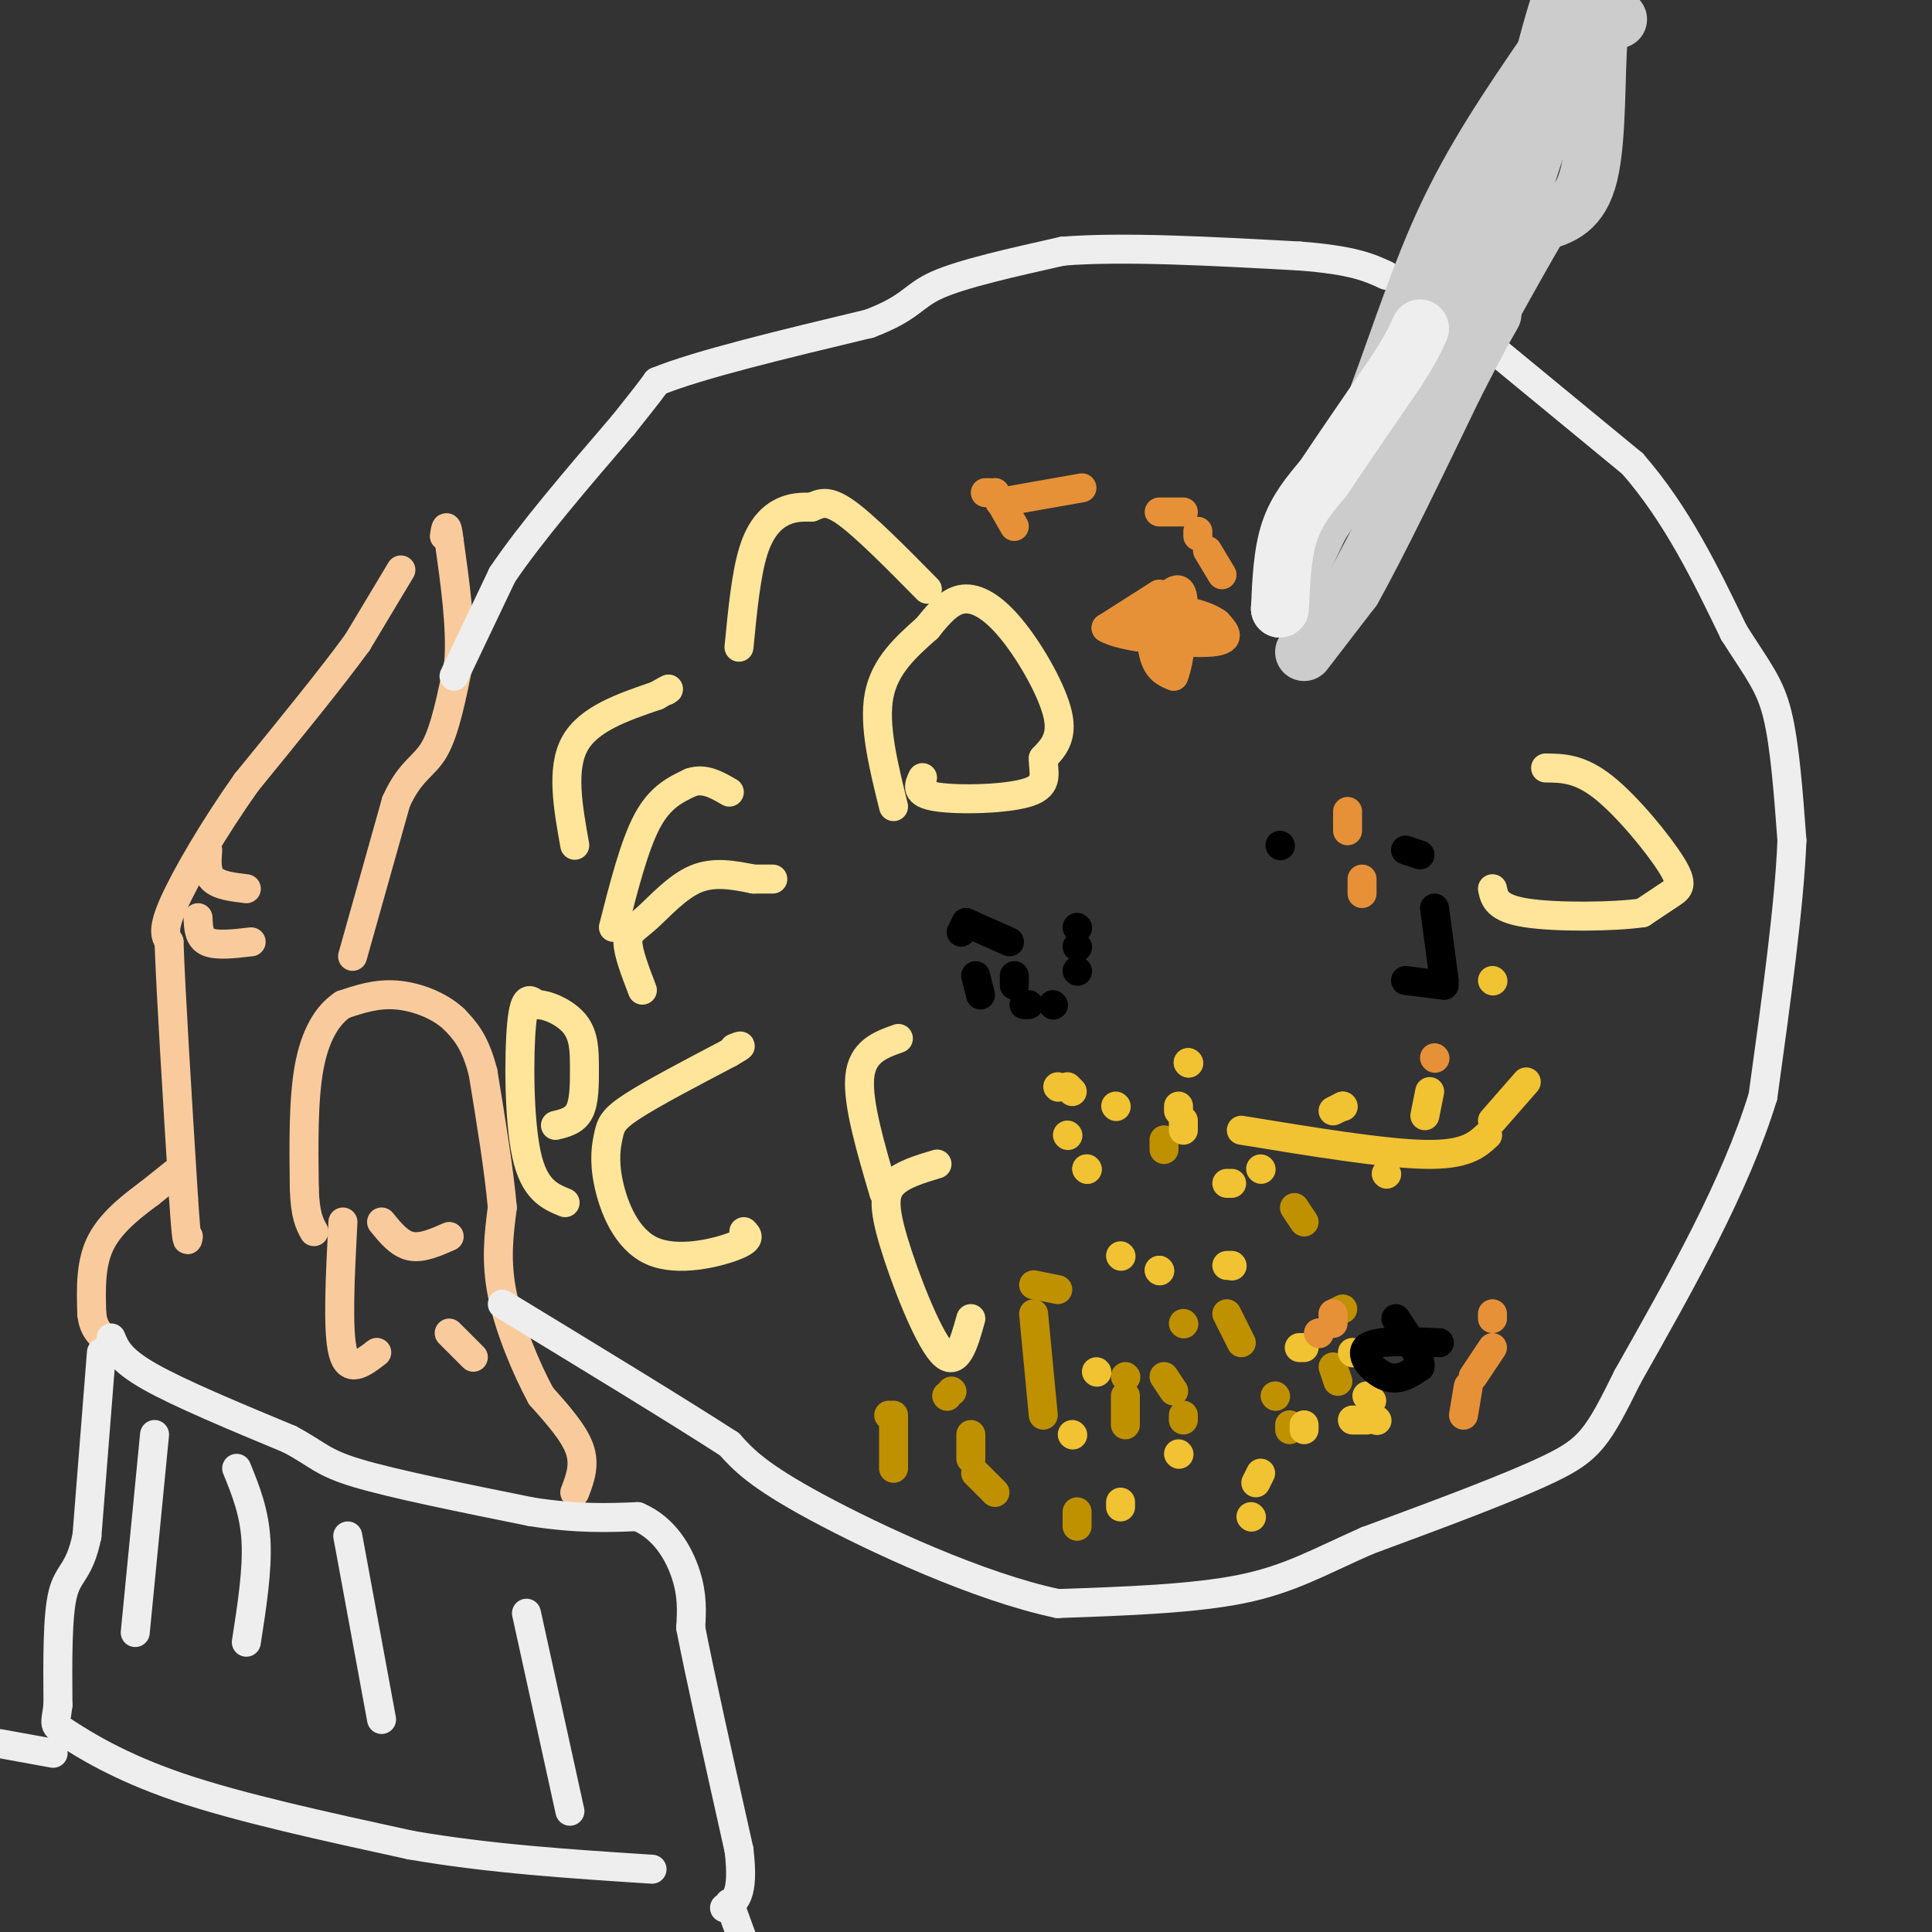 <svg viewBox='0 0 400 400' version='1.1' xmlns='http://www.w3.org/2000/svg' xmlns:xlink='http://www.w3.org/1999/xlink'><rect x="0" y="0" width="400" height="400" fill="#333333" stroke="none"/><g fill='none' stroke='#f9cb9c' stroke-width='6' stroke-linecap='round' stroke-linejoin='round'><path d='M83,118c0.000,0.000 -9.000,15.000 -9,15'/><path d='M74,133c-5.333,7.333 -14.167,18.167 -23,29'/><path d='M51,162c-6.867,9.711 -12.533,19.489 -15,25c-2.467,5.511 -1.733,6.756 -1,8'/><path d='M35,195c0.333,10.167 1.667,31.583 3,53'/><path d='M38,248c0.667,10.167 0.833,9.083 1,8'/><path d='M36,243c0.000,0.000 -5.000,4.000 -5,4'/><path d='M31,247c-2.911,2.178 -7.689,5.622 -10,10c-2.311,4.378 -2.156,9.689 -2,15'/><path d='M19,272c0.333,3.500 2.167,4.750 4,6'/><path d='M78,280c-2.917,2.250 -5.833,4.500 -7,0c-1.167,-4.500 -0.583,-15.750 0,-27'/><path d='M119,309c1.083,-2.833 2.167,-5.667 1,-9c-1.167,-3.333 -4.583,-7.167 -8,-11'/><path d='M112,289c-3.022,-5.578 -6.578,-14.022 -8,-21c-1.422,-6.978 -0.711,-12.489 0,-18'/><path d='M104,250c-0.667,-7.667 -2.333,-17.833 -4,-28'/><path d='M100,222c-1.667,-6.500 -3.833,-8.750 -6,-11'/><path d='M94,211c-3.111,-2.911 -7.889,-4.689 -12,-5c-4.111,-0.311 -7.556,0.844 -11,2'/><path d='M71,208c-3.222,2.089 -5.778,6.311 -7,13c-1.222,6.689 -1.111,15.844 -1,25'/><path d='M63,246c0.167,5.667 1.083,7.333 2,9'/><path d='M73,198c0.000,0.000 9.000,-32.000 9,-32'/><path d='M82,166c2.956,-6.622 5.844,-7.178 8,-11c2.156,-3.822 3.578,-10.911 5,-18'/><path d='M95,137c0.500,-7.167 -0.750,-16.083 -2,-25'/><path d='M93,112c-0.500,-4.333 -0.750,-2.667 -1,-1'/></g>
<g fill='none' stroke='#eeeeee' stroke-width='6' stroke-linecap='round' stroke-linejoin='round'><path d='M23,277c0.917,2.250 1.833,4.500 8,8c6.167,3.500 17.583,8.250 29,13'/><path d='M60,298c6.022,3.222 6.578,4.778 14,7c7.422,2.222 21.711,5.111 36,8'/><path d='M110,313c9.667,1.500 15.833,1.250 22,1'/><path d='M132,314c5.600,2.333 8.600,7.667 10,12c1.400,4.333 1.200,7.667 1,11'/><path d='M143,337c1.833,9.500 5.917,27.750 10,46'/><path d='M153,383c1.167,9.667 -0.917,10.833 -3,12'/><path d='M21,280c0.000,0.000 -3.000,38.000 -3,38'/><path d='M18,318c-1.533,7.556 -3.867,7.444 -5,12c-1.133,4.556 -1.067,13.778 -1,23'/><path d='M12,353c-0.500,4.405 -1.250,3.917 2,6c3.250,2.083 10.500,6.738 23,11c12.500,4.262 30.250,8.131 48,12'/><path d='M85,382c16.333,2.833 33.167,3.917 50,5'/><path d='M11,363c0.000,0.000 -11.000,-2.000 -11,-2'/><path d='M151,394c0.000,0.000 4.000,11.000 4,11'/><path d='M32,297c0.000,0.000 -4.000,41.000 -4,41'/><path d='M49,304c1.833,4.500 3.667,9.000 4,15c0.333,6.000 -0.833,13.500 -2,21'/><path d='M72,318c0.000,0.000 7.000,38.000 7,38'/><path d='M109,334c0.000,0.000 9.000,41.000 9,41'/></g>
<g fill='none' stroke='#f9cb9c' stroke-width='6' stroke-linecap='round' stroke-linejoin='round'><path d='M79,253c1.833,2.250 3.667,4.500 6,5c2.333,0.500 5.167,-0.750 8,-2'/><path d='M98,281c0.000,0.000 -5.000,-5.000 -5,-5'/><path d='M43,176c-0.167,2.333 -0.333,4.667 1,6c1.333,1.333 4.167,1.667 7,2'/><path d='M41,190c0.083,2.083 0.167,4.167 2,5c1.833,0.833 5.417,0.417 9,0'/></g>
<g fill='none' stroke='#eeeeee' stroke-width='6' stroke-linecap='round' stroke-linejoin='round'><path d='M94,140c0.000,0.000 10.000,-21.000 10,-21'/><path d='M104,119c5.833,-8.667 15.417,-19.833 25,-31'/><path d='M129,88c5.333,-6.667 6.167,-7.833 7,-9'/><path d='M136,79c8.500,-3.500 26.250,-7.750 44,-12'/><path d='M180,67c8.800,-3.333 8.800,-5.667 14,-8c5.200,-2.333 15.600,-4.667 26,-7'/><path d='M220,52c12.500,-1.000 30.750,0.000 49,1'/><path d='M269,53c11.167,0.833 14.583,2.417 18,4'/><path d='M304,68c0.000,0.000 34.000,28.000 34,28'/><path d='M338,96c9.167,10.500 15.083,22.750 21,35'/><path d='M359,131c5.133,8.067 7.467,10.733 9,17c1.533,6.267 2.267,16.133 3,26'/><path d='M371,174c-0.500,13.167 -3.250,33.083 -6,53'/><path d='M365,227c-5.667,18.500 -16.833,38.250 -28,58'/><path d='M337,285c-6.222,12.578 -7.778,15.022 -16,19c-8.222,3.978 -23.111,9.489 -38,15'/><path d='M283,319c-10.000,4.422 -16.000,7.978 -26,10c-10.000,2.022 -24.000,2.511 -38,3'/><path d='M219,332c-16.222,-3.400 -37.778,-13.400 -50,-20c-12.222,-6.600 -15.111,-9.800 -18,-13'/><path d='M151,299c-10.833,-7.000 -28.917,-18.000 -47,-29'/></g>
<g fill='none' stroke='#ffe599' stroke-width='6' stroke-linecap='round' stroke-linejoin='round'><path d='M133,205c-1.494,-3.899 -2.988,-7.798 -3,-10c-0.012,-2.202 1.458,-2.708 4,-5c2.542,-2.292 6.155,-6.369 10,-8c3.845,-1.631 7.923,-0.815 12,0'/><path d='M156,182c2.667,0.000 3.333,0.000 4,0'/><path d='M127,192c2.167,-8.500 4.333,-17.000 7,-22c2.667,-5.000 5.833,-6.500 9,-8'/><path d='M143,162c2.833,-1.000 5.417,0.500 8,2'/><path d='M119,175c-1.417,-7.917 -2.833,-15.833 0,-21c2.833,-5.167 9.917,-7.583 17,-10'/><path d='M136,144c3.167,-1.833 2.583,-1.417 2,-1'/><path d='M153,134c0.733,-7.578 1.467,-15.156 3,-20c1.533,-4.844 3.867,-6.956 6,-8c2.133,-1.044 4.067,-1.022 6,-1'/><path d='M168,105c1.733,-0.644 3.067,-1.756 7,1c3.933,2.756 10.467,9.378 17,16'/><path d='M185,167c-2.083,-8.417 -4.167,-16.833 -3,-23c1.167,-6.167 5.583,-10.083 10,-14'/><path d='M192,130c2.906,-3.707 5.171,-5.973 8,-6c2.829,-0.027 6.223,2.185 10,7c3.777,4.815 7.936,12.233 9,17c1.064,4.767 -0.968,6.884 -3,9'/><path d='M216,157c-0.048,2.869 1.333,5.542 -3,7c-4.333,1.458 -14.381,1.702 -19,1c-4.619,-0.702 -3.810,-2.351 -3,-4'/><path d='M320,159c3.524,0.036 7.048,0.071 12,4c4.952,3.929 11.333,11.750 14,16c2.667,4.250 1.619,4.929 0,6c-1.619,1.071 -3.810,2.536 -6,4'/><path d='M340,189c-5.956,0.844 -17.844,0.956 -24,0c-6.156,-0.956 -6.578,-2.978 -7,-5'/><path d='M201,273c-1.458,5.226 -2.917,10.452 -6,7c-3.083,-3.452 -7.792,-15.583 -10,-23c-2.208,-7.417 -1.917,-10.119 0,-12c1.917,-1.881 5.458,-2.940 9,-4'/><path d='M183,247c-2.750,-9.333 -5.500,-18.667 -5,-24c0.500,-5.333 4.250,-6.667 8,-8'/><path d='M154,255c0.809,0.803 1.618,1.606 -2,3c-3.618,1.394 -11.663,3.379 -17,1c-5.337,-2.379 -7.967,-9.122 -9,-14c-1.033,-4.878 -0.471,-7.890 0,-10c0.471,-2.110 0.849,-3.317 5,-6c4.151,-2.683 12.076,-6.841 20,-11'/><path d='M151,218c3.500,-2.000 2.250,-1.500 1,-1'/><path d='M117,249c-3.200,-1.311 -6.400,-2.622 -8,-10c-1.600,-7.378 -1.600,-20.822 -1,-27c0.600,-6.178 1.800,-5.089 3,-4'/><path d='M111,208c2.155,-0.124 6.041,1.565 8,4c1.959,2.435 1.989,5.617 2,9c0.011,3.383 0.003,6.967 -1,9c-1.003,2.033 -3.002,2.517 -5,3'/></g>
<g fill='none' stroke='#bf9000' stroke-width='6' stroke-linecap='round' stroke-linejoin='round'><path d='M185,304c0.000,0.000 0.000,-11.000 0,-11'/><path d='M184,293c0.000,0.000 0.100,0.100 0.1,0.1'/><path d='M196,289c0.000,0.000 0.100,0.100 0.1,0.1'/><path d='M197,288c0.000,0.000 0.100,0.100 0.1,0.1'/><path d='M201,297c0.000,0.000 0.000,5.000 0,5'/><path d='M202,305c0.000,0.000 4.000,4.000 4,4'/><path d='M216,293c0.000,0.000 -2.000,-21.000 -2,-21'/><path d='M214,266c0.000,0.000 5.000,1.000 5,1'/><path d='M223,313c0.000,0.000 0.000,3.000 0,3'/><path d='M233,295c0.000,0.000 0.000,-6.000 0,-6'/><path d='M233,285c0.000,0.000 0.100,0.100 0.1,0.1'/><path d='M241,285c0.000,0.000 2.000,3.000 2,3'/><path d='M245,293c0.000,0.000 0.000,1.000 0,1'/><path d='M245,274c0.000,0.000 0.100,0.100 0.1,0.1'/><path d='M254,272c0.000,0.000 3.000,6.000 3,6'/><path d='M264,289c0.000,0.000 0.100,0.100 0.1,0.1'/><path d='M267,295c0.000,0.000 0.000,1.000 0,1'/><path d='M270,253c0.000,0.000 -2.000,-3.000 -2,-3'/><path d='M241,236c0.000,0.000 0.000,2.000 0,2'/><path d='M278,271c0.000,0.000 -2.000,1.000 -2,1'/><path d='M276,283c0.000,0.000 1.000,3.000 1,3'/></g>
<g fill='none' stroke='#f1c232' stroke-width='6' stroke-linecap='round' stroke-linejoin='round'><path d='M222,297c0.000,0.000 0.100,0.100 0.1,0.1'/><path d='M227,284c0.000,0.000 0.100,0.100 0.1,0.1'/><path d='M232,311c0.000,0.000 0.000,1.000 0,1'/><path d='M244,301c0.000,0.000 0.100,0.100 0.1,0.1'/><path d='M259,314c0.000,0.000 0.100,0.100 0.1,0.1'/><path d='M260,307c0.000,0.000 1.000,-2.000 1,-2'/><path d='M270,296c0.000,0.000 0.000,-1.000 0,-1'/><path d='M280,294c0.000,0.000 3.000,0.000 3,0'/><path d='M285,294c0.000,0.000 0.100,0.100 0.1,0.1'/><path d='M284,290c0.000,0.000 -1.000,-1.000 -1,-1'/><path d='M280,280c0.000,0.000 0.100,0.100 0.1,0.1'/><path d='M270,279c0.000,0.000 -1.000,0.000 -1,0'/><path d='M255,262c0.000,0.000 0.100,0.100 0.1,0.1'/><path d='M255,262c0.000,0.000 -1.000,0.000 -1,0'/><path d='M240,263c0.000,0.000 0.100,0.100 0.1,0.1'/><path d='M240,263c0.000,0.000 0.100,0.100 0.1,0.1'/><path d='M232,260c0.000,0.000 0.100,0.100 0.1,0.1'/><path d='M225,242c0.000,0.000 0.100,0.100 0.1,0.1'/><path d='M225,242c0.000,0.000 0.100,0.100 0.1,0.1'/><path d='M221,235c0.000,0.000 0.100,0.100 0.1,0.1'/><path d='M219,225c0.000,0.000 0.100,0.100 0.1,0.1'/><path d='M221,225c0.000,0.000 1.000,1.000 1,1'/><path d='M231,229c0.000,0.000 0.100,0.100 0.1,0.1'/><path d='M244,230c0.000,0.000 0.000,-1.000 0,-1'/><path d='M246,220c0.000,0.000 0.100,0.100 0.1,0.1'/><path d='M246,220c0.000,0.000 0.100,0.100 0.1,0.1'/><path d='M245,232c0.000,0.000 0.000,2.000 0,2'/><path d='M254,245c0.000,0.000 1.000,0.000 1,0'/><path d='M261,242c0.000,0.000 0.100,0.100 0.1,0.1'/><path d='M276,230c0.000,0.000 2.000,-1.000 2,-1'/><path d='M278,229c0.000,0.000 0.100,0.100 0.1,0.1'/><path d='M287,243c0.000,0.000 0.100,0.100 0.1,0.1'/><path d='M295,231c0.000,0.000 1.000,-5.000 1,-5'/><path d='M309,203c0.000,0.000 0.100,0.100 0.1,0.1'/><path d='M316,224c0.000,0.000 -7.000,8.000 -7,8'/><path d='M308,235c-2.250,2.083 -4.500,4.167 -13,4c-8.500,-0.167 -23.250,-2.583 -38,-5'/></g>
<g fill='none' stroke='#e69138' stroke-width='6' stroke-linecap='round' stroke-linejoin='round'><path d='M240,123c0.000,0.000 -11.000,7.000 -11,7'/><path d='M229,130c2.867,1.933 15.533,3.267 21,3c5.467,-0.267 3.733,-2.133 2,-4'/><path d='M252,129c-2.012,-1.560 -8.042,-3.458 -11,-2c-2.958,1.458 -2.845,6.274 -2,9c0.845,2.726 2.423,3.363 4,4'/><path d='M243,140c1.190,-2.607 2.167,-11.125 2,-15c-0.167,-3.875 -1.476,-3.107 -3,-2c-1.524,1.107 -3.262,2.554 -5,4'/><path d='M253,119c0.000,0.000 -3.000,-5.000 -3,-5'/><path d='M248,111c0.000,0.000 0.000,-1.000 0,-1'/><path d='M245,106c0.000,0.000 -5.000,0.000 -5,0'/><path d='M224,101c0.000,0.000 -17.000,3.000 -17,3'/><path d='M204,102c0.000,0.000 1.000,0.000 1,0'/><path d='M206,102c0.000,0.000 0.100,0.100 0.1,0.1'/><path d='M206,102c0.000,0.000 4.000,7.000 4,7'/><path d='M279,168c0.000,0.000 0.000,4.000 0,4'/><path d='M282,182c0.000,0.000 0.000,3.000 0,3'/><path d='M297,219c0.000,0.000 0.100,0.100 0.1,0.1'/><path d='M309,272c0.000,0.000 0.000,1.000 0,1'/><path d='M309,279c0.000,0.000 -4.000,6.000 -4,6'/><path d='M304,287c0.000,0.000 -1.000,6.000 -1,6'/><path d='M273,276c0.000,0.000 0.100,0.100 0.1,0.1'/><path d='M273,276c0.000,0.000 0.100,0.100 0.1,0.1'/><path d='M276,274c0.000,0.000 0.000,-2.000 0,-2'/></g>
<g fill='none' stroke='#000000' stroke-width='6' stroke-linecap='round' stroke-linejoin='round'><path d='M298,278c-6.622,-0.289 -13.244,-0.578 -15,1c-1.756,1.578 1.356,5.022 4,6c2.644,0.978 4.822,-0.511 7,-2'/><path d='M294,283c0.333,-2.000 -2.333,-6.000 -5,-10'/><path d='M210,202c0.000,0.000 0.000,2.000 0,2'/><path d='M209,195c0.000,0.000 -9.000,-4.000 -9,-4'/><path d='M200,191c0.000,0.000 -1.000,2.000 -1,2'/><path d='M202,202c0.000,0.000 1.000,4.000 1,4'/><path d='M212,208c0.000,0.000 1.000,0.000 1,0'/><path d='M218,208c0.000,0.000 0.100,0.100 0.1,0.1'/><path d='M223,201c0.000,0.000 0.100,0.100 0.1,0.1'/><path d='M223,196c0.000,0.000 0.100,0.100 0.1,0.1'/><path d='M223,192c0.000,0.000 0.100,0.100 0.1,0.1'/><path d='M265,175c0.000,0.000 0.100,0.100 0.1,0.1'/><path d='M291,176c0.000,0.000 3.000,1.000 3,1'/><path d='M297,188c0.000,0.000 2.000,15.000 2,15'/><path d='M299,204c0.000,0.000 -8.000,-1.000 -8,-1'/></g>
<g fill='none' stroke='#cccccc' stroke-width='12' stroke-linecap='round' stroke-linejoin='round'><path d='M270,135c0.000,0.000 10.000,-13.000 10,-13'/><path d='M280,122c5.167,-9.167 13.083,-25.583 21,-42'/><path d='M301,80c4.833,-9.500 6.417,-12.250 8,-15'/><path d='M335,4c-1.689,-1.200 -3.378,-2.400 -4,4c-0.622,6.400 -0.178,20.400 -2,28c-1.822,7.600 -5.911,8.800 -10,10'/><path d='M319,46c-6.702,11.071 -18.458,33.750 -25,43c-6.542,9.250 -7.869,5.071 -11,7c-3.131,1.929 -8.065,9.964 -13,18'/><path d='M270,114c-3.000,5.000 -4.000,8.500 -5,12'/><path d='M265,126c2.167,-4.333 10.083,-21.167 18,-38'/><path d='M283,88c5.422,-13.689 9.978,-28.911 16,-42c6.022,-13.089 13.511,-24.044 21,-35'/><path d='M320,11c4.333,-7.833 4.667,-9.917 5,-12'/><path d='M328,0c0.000,0.000 -17.000,52.000 -17,52'/><path d='M311,52c-0.644,-1.556 6.244,-31.444 10,-45c3.756,-13.556 4.378,-10.778 5,-8'/><path d='M325,3c-8.750,16.500 -17.500,33.000 -21,43c-3.500,10.000 -1.750,13.500 0,17'/><path d='M304,63c-1.500,5.167 -5.250,9.583 -9,14'/></g>
<g fill='none' stroke='#eeeeee' stroke-width='12' stroke-linecap='round' stroke-linejoin='round'><path d='M265,126c0.250,-5.750 0.500,-11.500 2,-16c1.500,-4.500 4.250,-7.750 7,-11'/><path d='M274,99c3.667,-5.500 9.333,-13.750 15,-22'/><path d='M289,77c3.333,-5.167 4.167,-7.083 5,-9'/></g>
</svg>